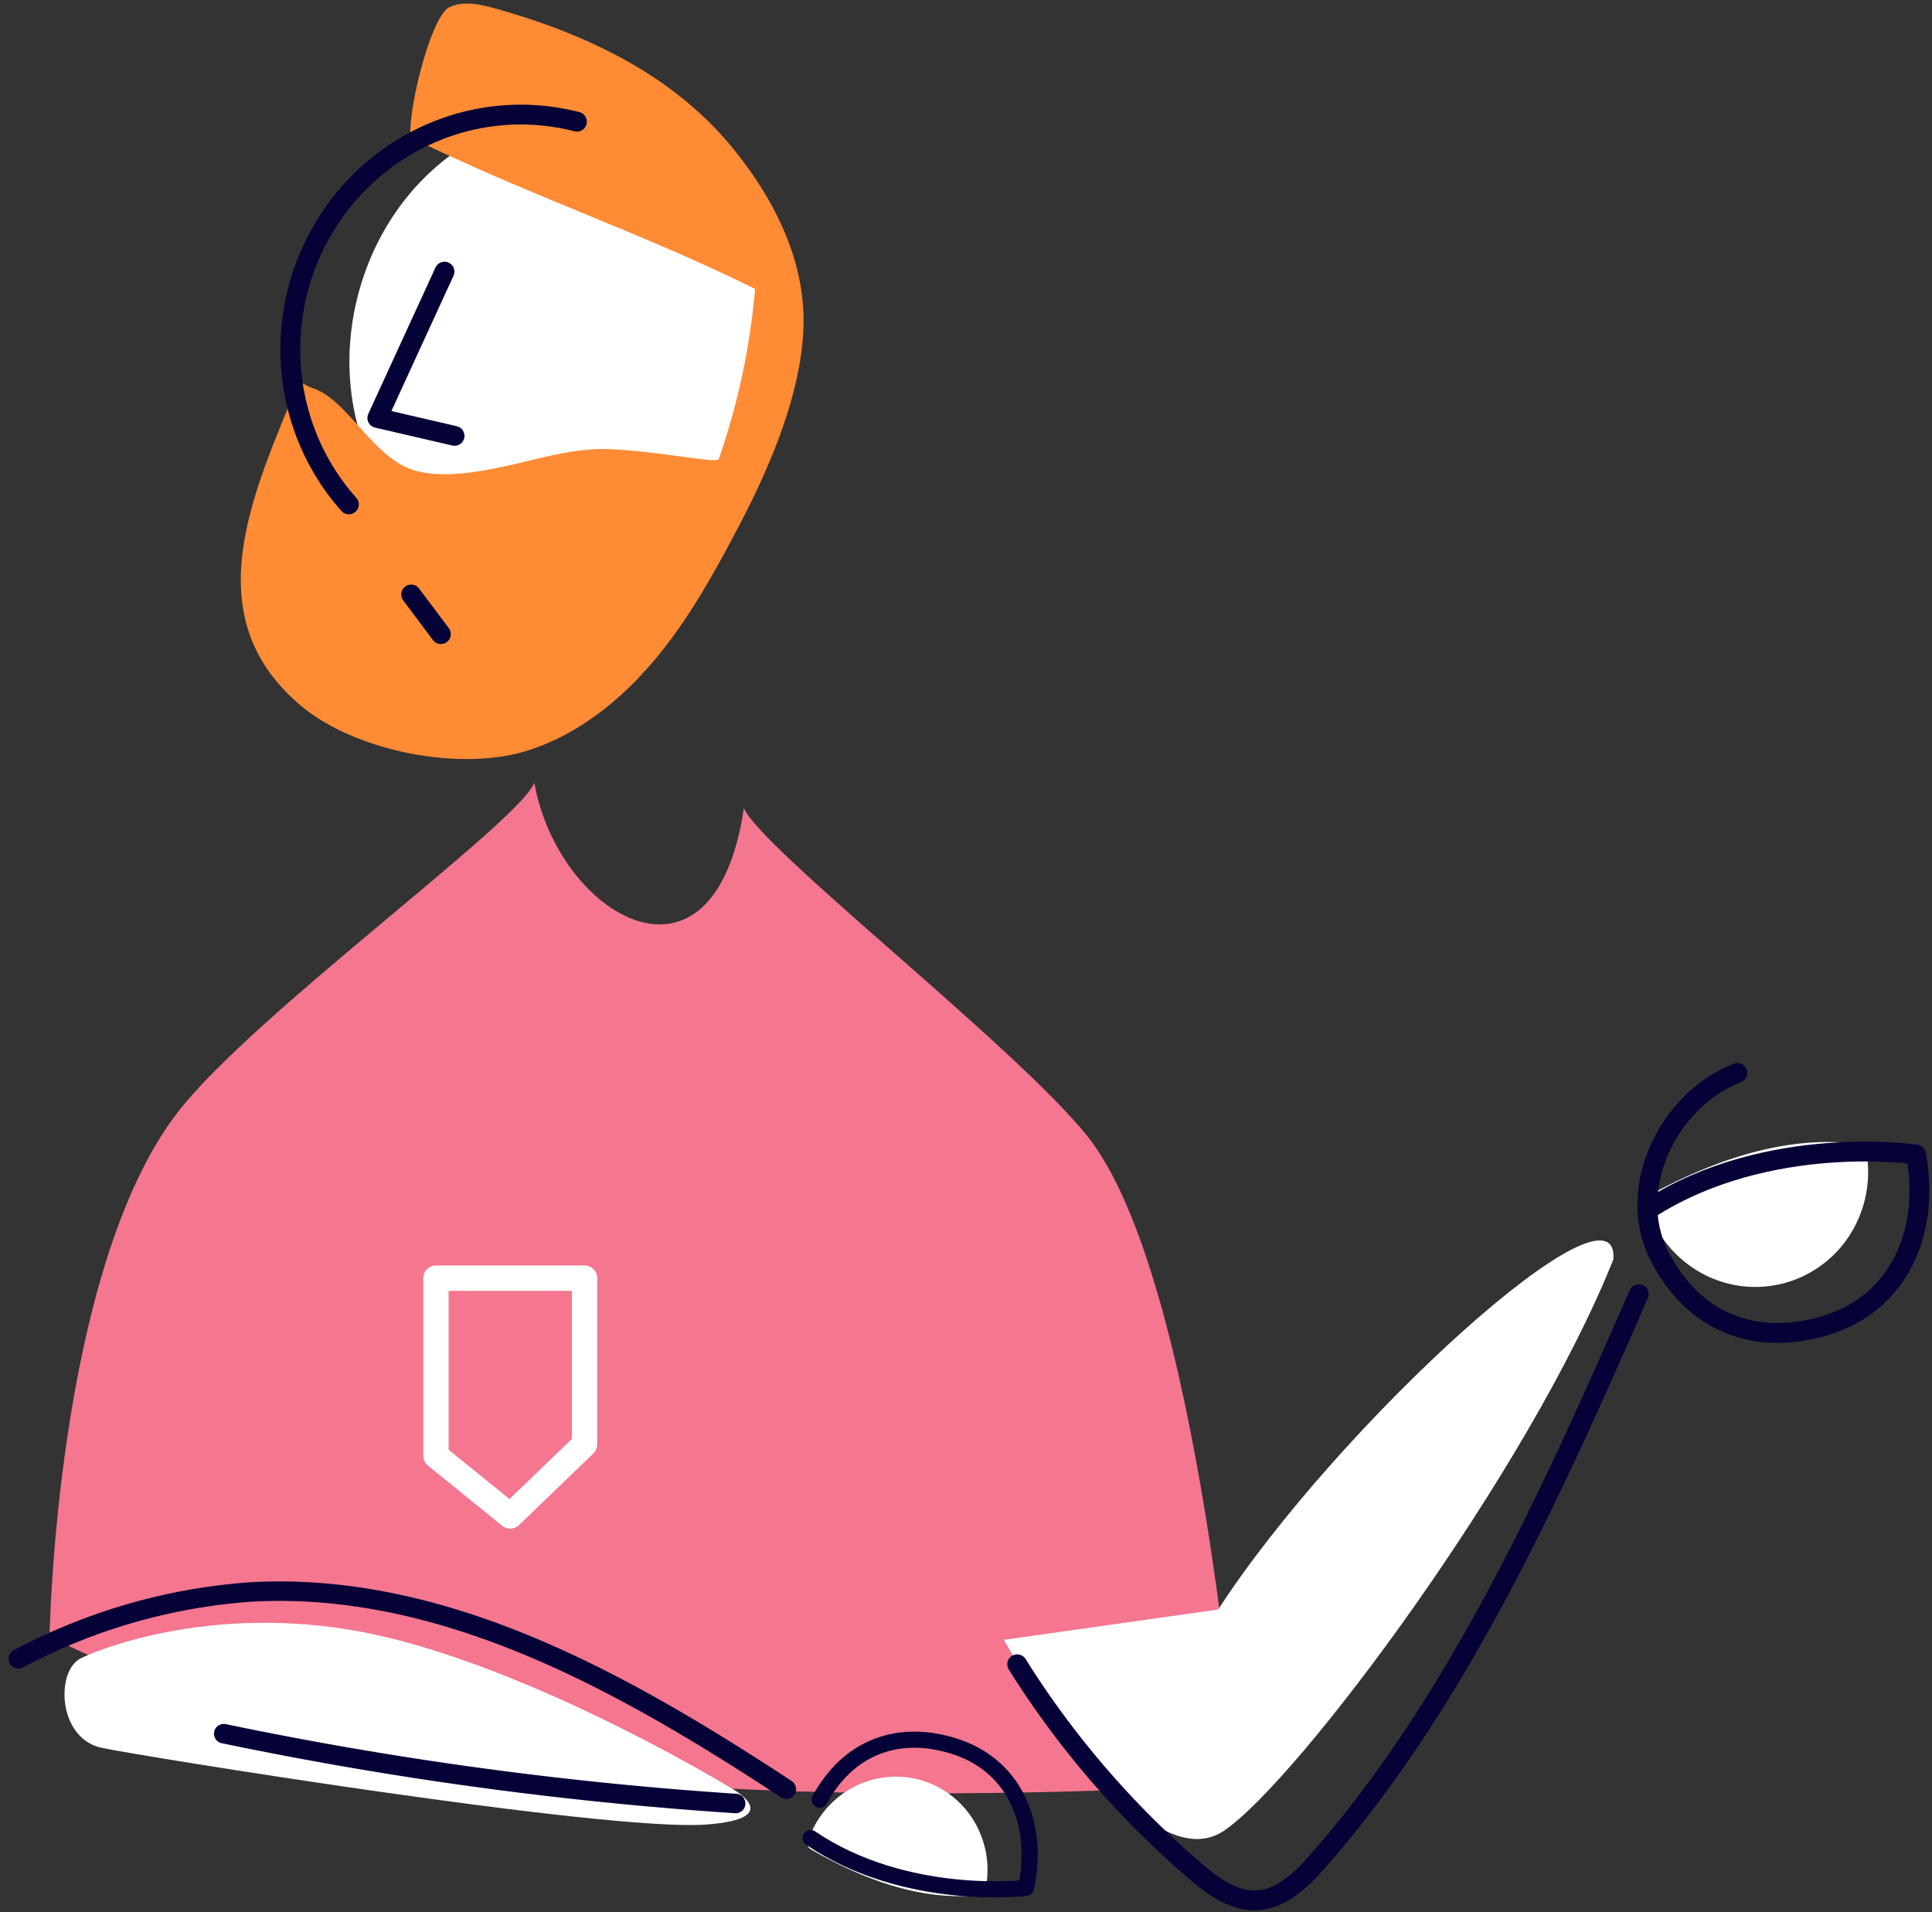 <svg width="195" height="193" fill="none" xmlns="http://www.w3.org/2000/svg"><rect width="100%" height="100%" fill="#333333" stroke="none"/><path d="M50.075 57.691c-10.959-2.842-17.202-15.33-13.945-27.894 3.258-12.563 14.783-20.443 25.743-17.602 10.959 2.842 17.202 15.33 13.945 27.894-3.258 12.563-14.783 20.443-25.742 17.602z" fill="#fff"/><path fill-rule="evenodd" clip-rule="evenodd" d="M30.017 38.893c-4.657 11.249-10.212 23.309.24 32.235 5.482 4.688 16.195 6.814 23.087 4.599C58.4 74.1 62.73 70.609 66.157 66.5c3.428-4.109 6.032-8.848 8.519-13.602 3.327-6.355 6.846-14.694 6.385-21.851-.376-5.867-3.251-11.302-6.902-15.85C67.987 7.535 59.186 3.414 49.779.795c-1.464-.38-3.07-.724-4.436-.056-1.827.898-4.168 10.22-3.908 13.118 11.66 5.756 23.144 9.551 34.774 15.3a70.391 70.391 0 01-3.675 17.196c-.366.418-6.355-.852-11.08-1.024-3.618-.132-7.143 1.019-10.677 1.772-2.896.616-6.91 1.29-9.642.12-3.745-1.593-6.234-6.974-9.586-8.054-.788-.256-1.287-.868-1.532-.274z" fill="#FF8B35"/><path d="M35.209 50.906c-3.317-3.722-5.354-8.449-5.809-13.477a23.986 23.986 0 013.284-14.427c2.586-4.339 6.47-7.726 11.073-9.657a22.678 22.678 0 0114.474-1.061" stroke="#040237" stroke-width="2" stroke-linecap="round" stroke-linejoin="round"/><path d="M44.865 27.413l-6.781 14.771 7.796 1.807" stroke="#040237" stroke-width="2" stroke-linecap="round" stroke-linejoin="round"/><path fill-rule="evenodd" clip-rule="evenodd" d="M125 180.17s-3.849-51.254-15.246-65.498c-7.238-9.051-32.965-29.016-34.675-33.113-2.999 20.28-18.771 10.854-21.15-2.559-1.499 3.977-28.33 23.365-35.967 33.227C5.611 128.155 5 165.179 5 165.179c32.541 16.293 75.958 17.074 120 14.991z" fill="#F5768F"/><path d="M162.843 127.104c-8.522 21.338-31.868 52.694-39.339 57.688-8.413 5.586-22.175-19.289-22.175-19.289l21.626-3.063c12.03-18.585 40.516-44.521 39.888-35.336z" fill="#fff"/><path d="M165.402 130.614c-8.701 19.905-18.446 41.626-32.815 57.688-3.941 4.408-7.161 4.591-11.563.869a91.527 91.527 0 01-18.358-21.202" stroke="#040237" stroke-width="2" stroke-linecap="round" stroke-linejoin="round"/><path d="M166.51 120.606a.755.755 0 00-.334.381.782.782 0 00-.022.51 11.684 11.684 0 005.268 6.815 11.283 11.283 0 008.416 1.255 11.366 11.366 0 006.912-4.998 11.778 11.778 0 001.59-8.49.795.795 0 00-.226-.404.773.773 0 00-.411-.205c-6.512-.879-13.613 1.009-21.193 5.136z" fill="#fff"/><path d="M175.357 108.284c-7.154 2.825-11.277 11.82-7.871 18.472 3.768 7.353 10.45 8.997 16.895 6.984 7.332-2.294 10.439-9.444 9.005-17.219 0 0-14.865-2.224-26.888 5.453" stroke="#040237" stroke-width="2" stroke-linecap="round" stroke-linejoin="round"/><path d="M81.798 186.622a.631.631 0 01-.269-.733 9.506 9.506 0 014.435-5.423 9.175 9.175 0 016.869-.833 9.24 9.24 0 015.509 4.218 9.578 9.578 0 011.104 6.937.63.63 0 01-.532.481c-5.314.57-11.045-1.124-17.116-4.647z" fill="#fff"/><path d="M82.728 181.643c3.228-5.894 8.697-7.082 13.892-5.302 5.91 2.028 8.277 7.911 6.938 14.2 0 0-12.135 1.477-21.739-5.032" stroke="#040237" stroke-width="1.627" stroke-linecap="round" stroke-linejoin="round"/><path d="M44 129h15v16.774L51.5 153l-7.5-6.072V129z" stroke="#fff" stroke-width="2.558" stroke-linecap="round" stroke-linejoin="round"/><path d="M41.5 60l3 4" stroke="#040237" stroke-width="2" stroke-linecap="round" stroke-linejoin="round"/><path d="M8.182 167.351c2.616-1.269 15.371-6.022 31.47-1.958 16.098 4.064 33.987 14.986 33.987 14.986s6.084 3.166-2.447 3.772c-10.08.714-57.573-7.023-60.744-7.713-4.636-.789-4.893-7.83-2.266-9.087z" fill="#fff"/><path d="M1.857 167.42a58.706 58.706 0 0123.428-6.745c19.533-1.117 37.746 9.185 54.077 19.897m-56.78-5.599a373.61 373.61 0 0051.671 7.048" stroke="#040237" stroke-width="1.967" stroke-linecap="round" stroke-linejoin="round"/></svg>